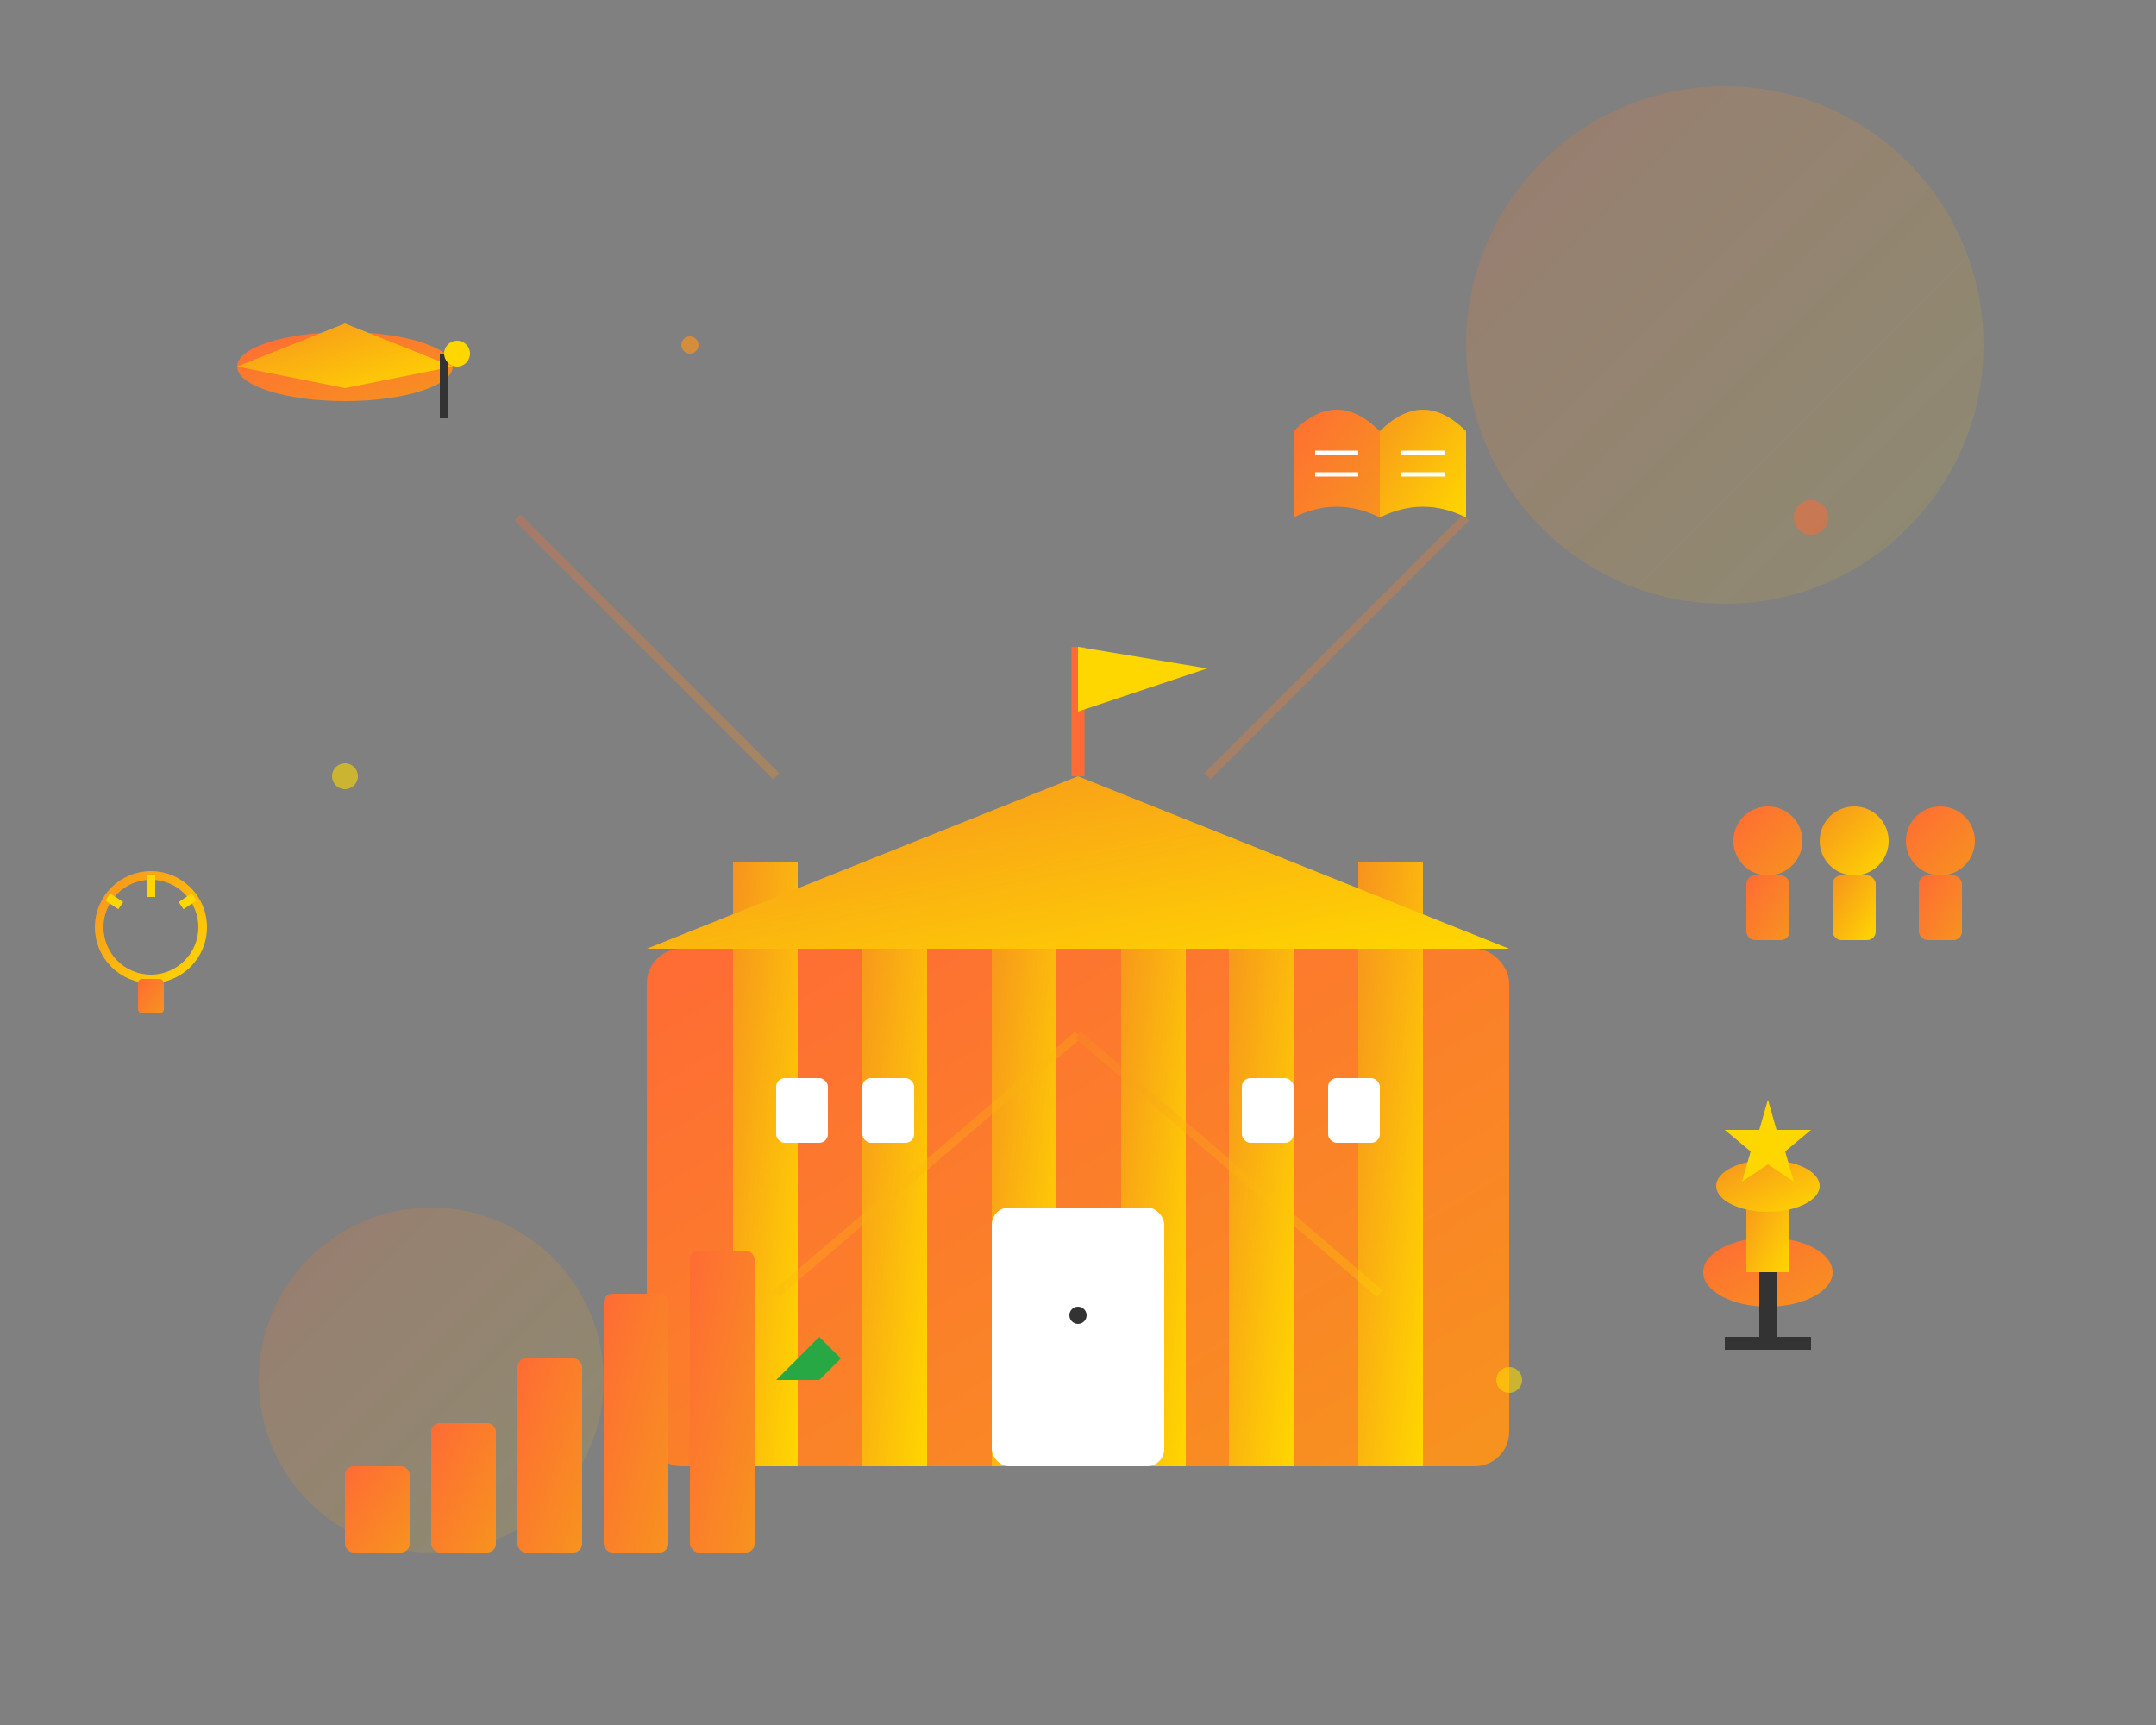 <svg width="500" height="400" viewBox="0 0 500 400" fill="none" xmlns="http://www.w3.org/2000/svg">
  <rect x="0" y="0" width="500" height="400" fill="#808080" stroke="none"/>
  <defs>
    <linearGradient id="primaryGrad" x1="0%" y1="0%" x2="100%" y2="100%">
      <stop offset="0%" style="stop-color:#ff6b35;stop-opacity:1" />
      <stop offset="100%" style="stop-color:#f7931e;stop-opacity:1" />
    </linearGradient>
    <linearGradient id="secondaryGrad" x1="0%" y1="0%" x2="100%" y2="100%">
      <stop offset="0%" style="stop-color:#f7931e;stop-opacity:1" />
      <stop offset="100%" style="stop-color:#ffd700;stop-opacity:1" />
    </linearGradient>
    <linearGradient id="lightGrad" x1="0%" y1="0%" x2="100%" y2="100%">
      <stop offset="0%" style="stop-color:#ff6b35;stop-opacity:0.2" />
      <stop offset="100%" style="stop-color:#ffd700;stop-opacity:0.1" />
    </linearGradient>
  </defs>
  
  <!-- Background Elements -->
  <circle cx="400" cy="80" r="60" fill="url(#lightGrad)"/>
  <circle cx="100" cy="320" r="40" fill="url(#lightGrad)"/>
  
  <!-- Main Building/Institution Symbol -->
  <g transform="translate(150,120)">
    <!-- Building Base -->
    <rect x="0" y="100" width="200" height="120" fill="url(#primaryGrad)" rx="8"/>
    
    <!-- Building Columns -->
    <rect x="20" y="80" width="15" height="140" fill="url(#secondaryGrad)"/>
    <rect x="50" y="80" width="15" height="140" fill="url(#secondaryGrad)"/>
    <rect x="80" y="80" width="15" height="140" fill="url(#secondaryGrad)"/>
    <rect x="110" y="80" width="15" height="140" fill="url(#secondaryGrad)"/>
    <rect x="135" y="80" width="15" height="140" fill="url(#secondaryGrad)"/>
    <rect x="165" y="80" width="15" height="140" fill="url(#secondaryGrad)"/>
    
    <!-- Roof -->
    <polygon points="0,100 100,60 200,100" fill="url(#secondaryGrad)"/>
    
    <!-- Entrance -->
    <rect x="80" y="160" width="40" height="60" fill="#ffffff" rx="4"/>
    <circle cx="100" cy="185" r="2" fill="#333333"/>
    
    <!-- Windows -->
    <rect x="30" y="130" width="12" height="15" fill="#ffffff" rx="2"/>
    <rect x="50" y="130" width="12" height="15" fill="#ffffff" rx="2"/>
    <rect x="138" y="130" width="12" height="15" fill="#ffffff" rx="2"/>
    <rect x="158" y="130" width="12" height="15" fill="#ffffff" rx="2"/>
    
    <!-- Flag -->
    <line x1="100" y1="60" x2="100" y2="30" stroke="#ff6b35" stroke-width="3"/>
    <polygon points="100,30 130,35 100,45" fill="#ffd700"/>
  </g>
  
  <!-- Education/Learning Symbols -->
  <g transform="translate(50,50)">
    <!-- Graduation Cap -->
    <ellipse cx="30" cy="35" rx="25" ry="8" fill="url(#primaryGrad)"/>
    <polygon points="5,35 30,25 55,35 30,40" fill="url(#secondaryGrad)"/>
    <rect x="52" y="32" width="2" height="15" fill="#333333"/>
    <circle cx="56" cy="32" r="3" fill="#ffd700"/>
  </g>
  
  <!-- Success/Achievement Symbols -->
  <g transform="translate(380,250)">
    <!-- Trophy -->
    <ellipse cx="30" cy="45" rx="15" ry="8" fill="url(#primaryGrad)"/>
    <rect x="25" y="25" width="10" height="20" fill="url(#secondaryGrad)"/>
    <ellipse cx="30" cy="25" rx="12" ry="6" fill="url(#secondaryGrad)"/>
    <rect x="28" y="45" width="4" height="15" fill="#333333"/>
    <rect x="20" y="60" width="20" height="3" fill="#333333"/>
    
    <!-- Star -->
    <polygon points="30,5 32,12 40,12 34,17 36,24 30,20 24,24 26,17 20,12 28,12" fill="#ffd700"/>
  </g>
  
  <!-- Growth Chart -->
  <g transform="translate(80,280)">
    <!-- Chart bars -->
    <rect x="0" y="60" width="15" height="20" fill="url(#primaryGrad)" rx="2"/>
    <rect x="20" y="50" width="15" height="30" fill="url(#primaryGrad)" rx="2"/>
    <rect x="40" y="35" width="15" height="45" fill="url(#primaryGrad)" rx="2"/>
    <rect x="60" y="20" width="15" height="60" fill="url(#primaryGrad)" rx="2"/>
    <rect x="80" y="10" width="15" height="70" fill="url(#primaryGrad)" rx="2"/>
    
    <!-- Arrow pointing up -->
    <path d="M100,40 L110,30 L105,35 L115,25 L110,30 L115,35 L105,45 L110,40 L100,40" fill="#28a745"/>
  </g>
  
  <!-- Knowledge/Book Symbols -->
  <g transform="translate(300,80)">
    <!-- Open Book -->
    <path d="M0,20 Q10,10 20,20 L20,40 Q10,35 0,40 Z" fill="url(#primaryGrad)"/>
    <path d="M20,20 Q30,10 40,20 L40,40 Q30,35 20,40 Z" fill="url(#secondaryGrad)"/>
    <line x1="5" y1="25" x2="15" y2="25" stroke="#ffffff" stroke-width="1"/>
    <line x1="5" y1="30" x2="15" y2="30" stroke="#ffffff" stroke-width="1"/>
    <line x1="25" y1="25" x2="35" y2="25" stroke="#ffffff" stroke-width="1"/>
    <line x1="25" y1="30" x2="35" y2="30" stroke="#ffffff" stroke-width="1"/>
  </g>
  
  <!-- People/Community Symbols -->
  <g transform="translate(400,180)">
    <!-- People figures -->
    <circle cx="10" cy="15" r="8" fill="url(#primaryGrad)"/>
    <rect x="5" y="23" width="10" height="15" fill="url(#primaryGrad)" rx="2"/>
    
    <circle cx="30" cy="15" r="8" fill="url(#secondaryGrad)"/>
    <rect x="25" y="23" width="10" height="15" fill="url(#secondaryGrad)" rx="2"/>
    
    <circle cx="50" cy="15" r="8" fill="url(#primaryGrad)"/>
    <rect x="45" y="23" width="10" height="15" fill="url(#primaryGrad)" rx="2"/>
  </g>
  
  <!-- Connecting Lines/Network -->
  <g opacity="0.3">
    <line x1="180" y1="180" x2="120" y2="120" stroke="url(#primaryGrad)" stroke-width="2"/>
    <line x1="280" y1="180" x2="340" y2="120" stroke="url(#primaryGrad)" stroke-width="2"/>
    <line x1="250" y1="240" x2="180" y2="300" stroke="url(#secondaryGrad)" stroke-width="2"/>
    <line x1="250" y1="240" x2="320" y2="300" stroke="url(#secondaryGrad)" stroke-width="2"/>
  </g>
  
  <!-- Floating Elements -->
  <circle cx="80" cy="180" r="3" fill="#ffd700" opacity="0.6"/>
  <circle cx="420" cy="120" r="4" fill="#ff6b35" opacity="0.5"/>
  <circle cx="160" cy="80" r="2" fill="#f7931e" opacity="0.7"/>
  <circle cx="350" cy="320" r="3" fill="#ffd700" opacity="0.6"/>
  
  <!-- Innovation/Lightbulb Symbol -->
  <g transform="translate(20,200)">
    <circle cx="15" cy="15" r="12" fill="none" stroke="url(#secondaryGrad)" stroke-width="2"/>
    <rect x="12" y="27" width="6" height="8" fill="url(#primaryGrad)" rx="1"/>
    <line x1="15" y1="3" x2="15" y2="8" stroke="#ffd700" stroke-width="2"/>
    <line x1="5" y1="8" x2="8" y2="10" stroke="#ffd700" stroke-width="2"/>
    <line x1="25" y1="8" x2="22" y2="10" stroke="#ffd700" stroke-width="2"/>
  </g>
</svg>
